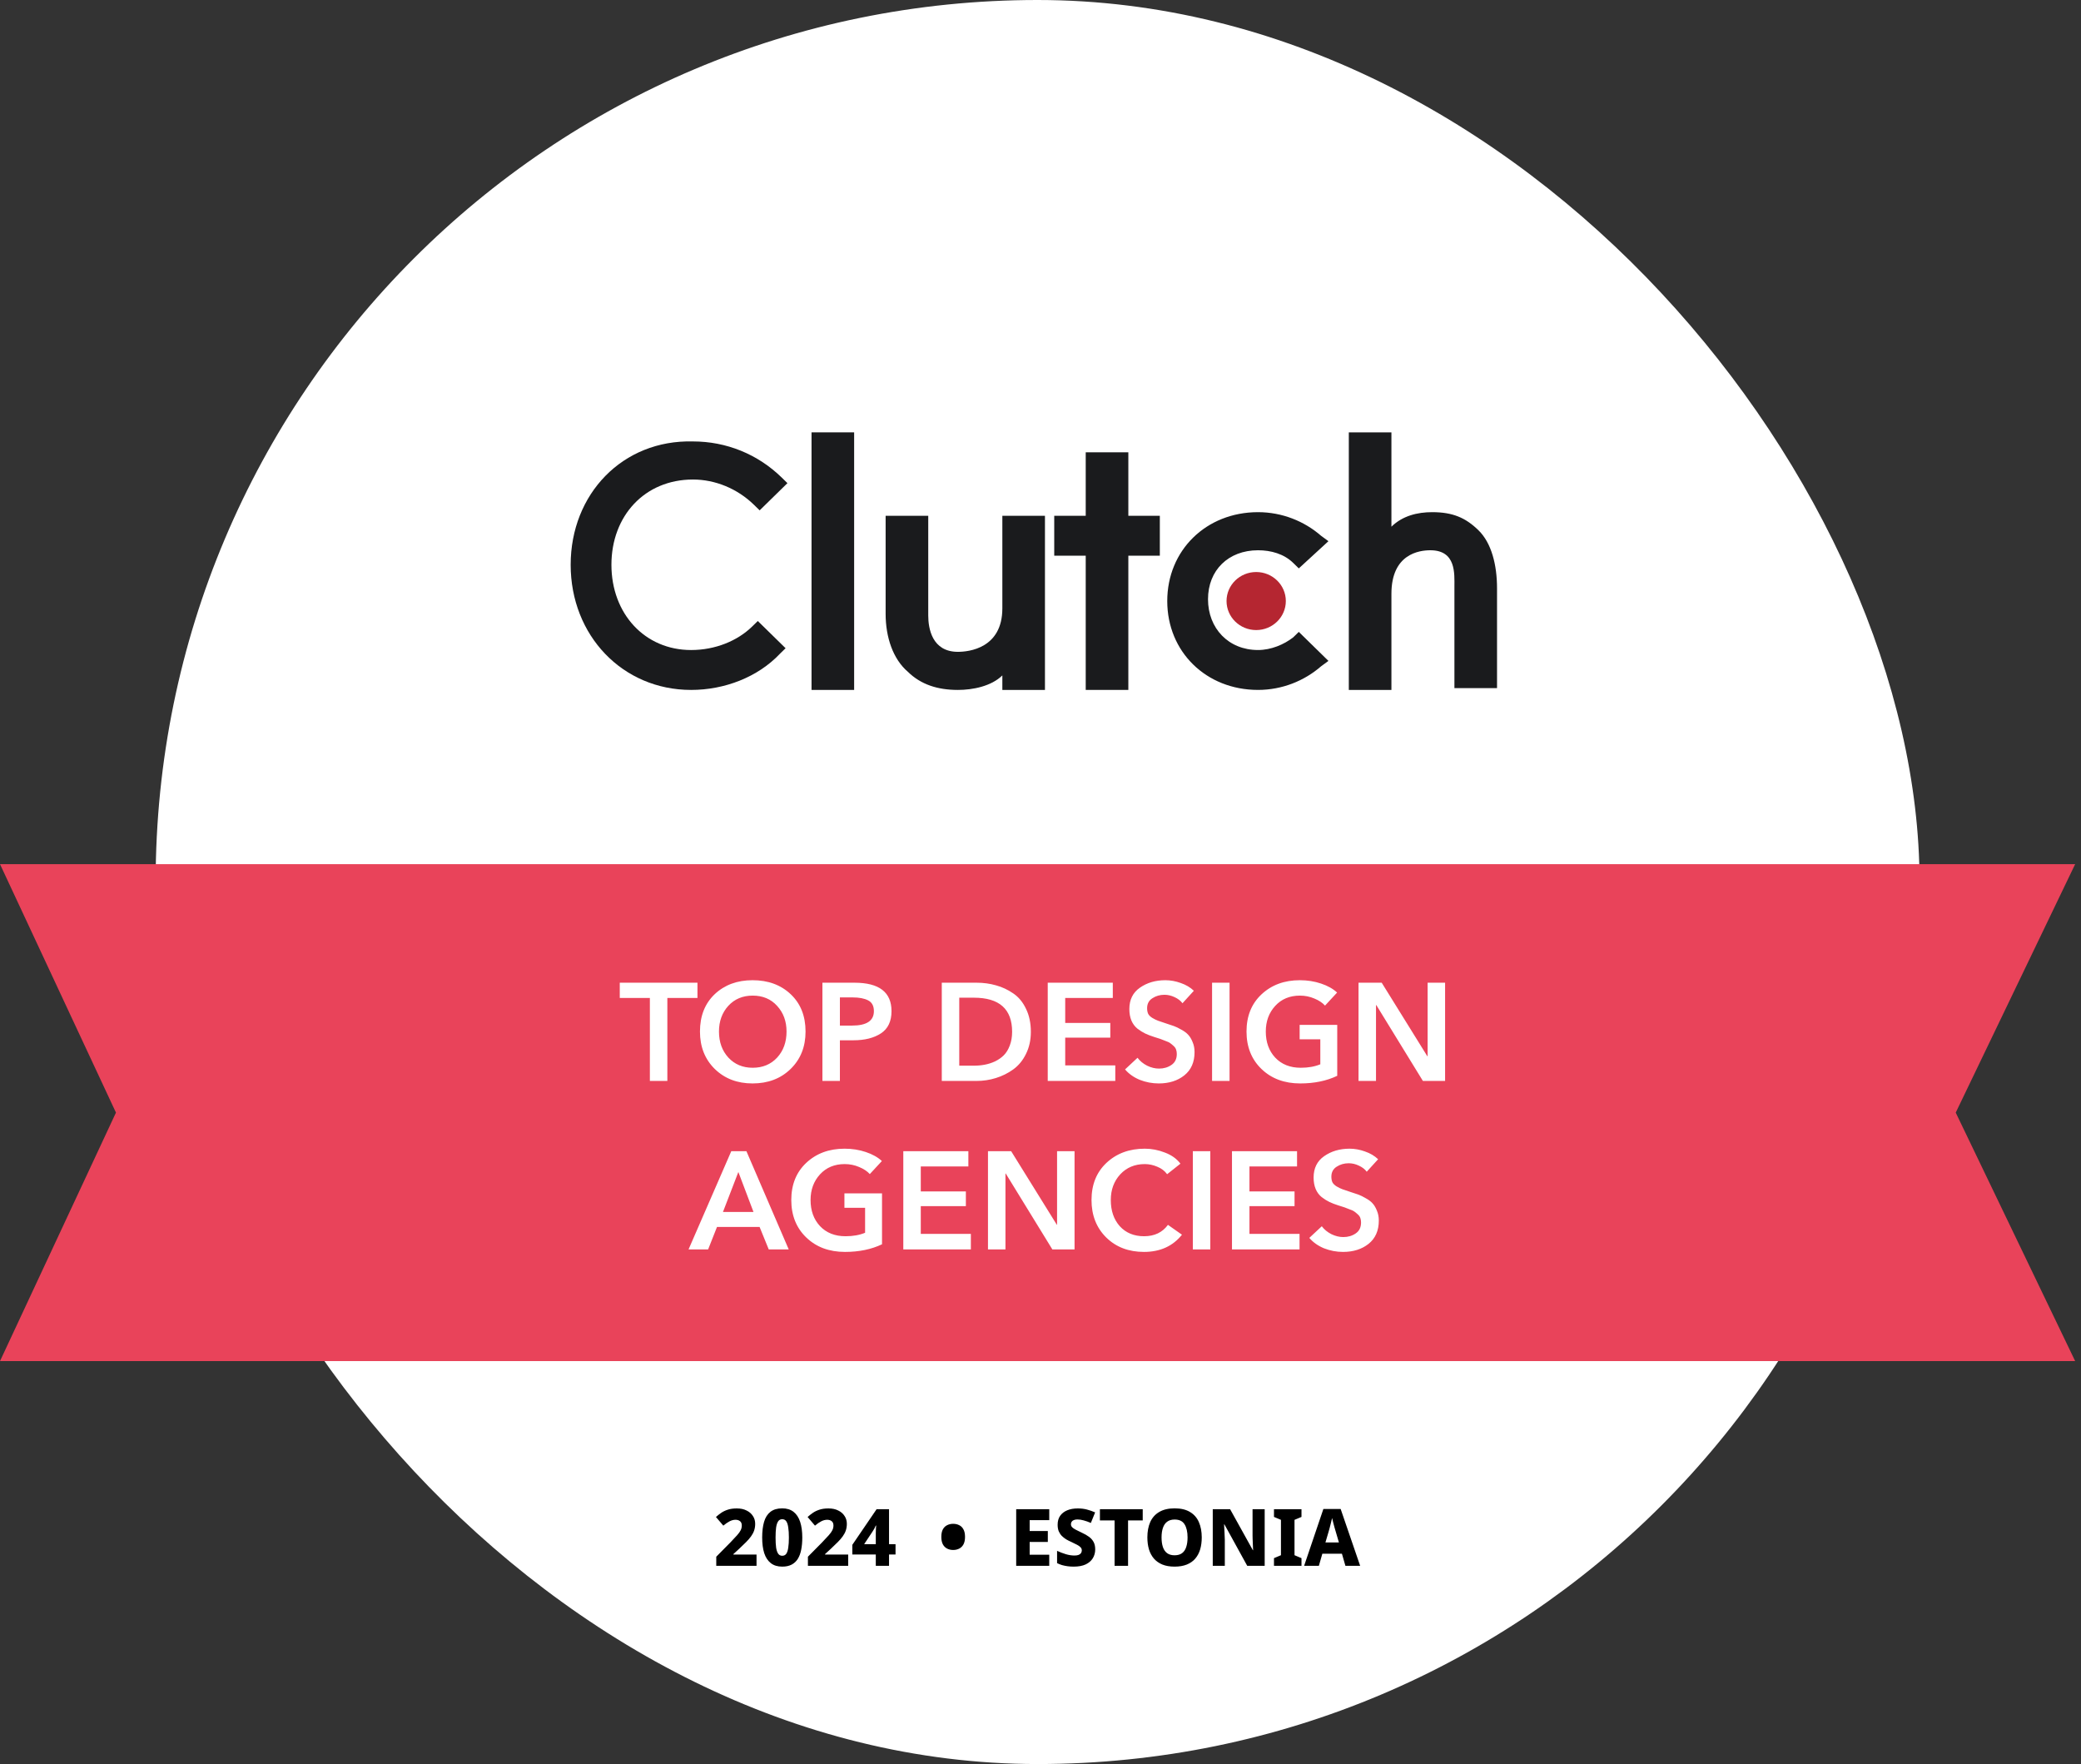 <?xml version="1.0" encoding="UTF-8"?>
<svg xmlns="http://www.w3.org/2000/svg" width="210" height="178" viewBox="0 0 210 178" fill="none">
  <rect x="0" y="0" width="210" height="178" fill="#333333" stroke="none"/>
  <g clip-path="url(#clip0_2108_4142)">
    <rect x="15.706" width="178" height="178" rx="89" fill="white"></rect>
    <path d="M81.894 43.627H86.194V69.617H81.894V43.627Z" fill="#1A1B1D"></path>
    <path d="M101.15 61.381C101.15 65.407 97.785 65.773 96.663 65.773C94.046 65.773 93.672 63.394 93.672 62.113V52.047H89.371V61.93C89.371 64.309 90.119 66.505 91.615 67.787C92.924 69.068 94.606 69.617 96.663 69.617C98.159 69.617 100.028 69.251 101.15 68.153V69.617H105.45V52.047H101.15V61.381Z" fill="#1A1B1D"></path>
    <path d="M113.864 45.64H109.564V52.046H106.386V56.072H109.564V69.616H113.864V56.072H117.042V52.046H113.864V45.64Z" fill="#1A1B1D"></path>
    <path d="M130.505 64.309C129.57 65.041 128.261 65.59 126.952 65.59C123.961 65.59 121.904 63.394 121.904 60.465C121.904 57.537 123.961 55.524 126.952 55.524C128.261 55.524 129.57 55.89 130.505 56.805L131.066 57.354L134.057 54.608L133.309 54.059C131.627 52.595 129.383 51.68 126.952 51.68C121.717 51.68 117.791 55.524 117.791 60.648C117.791 65.773 121.717 69.616 126.952 69.616C129.383 69.616 131.627 68.701 133.309 67.237L134.057 66.688L131.066 63.76L130.505 64.309Z" fill="#1A1B1D"></path>
    <path d="M149.201 53.511C147.892 52.23 146.583 51.68 144.527 51.68C143.031 51.68 141.535 52.047 140.413 53.145V43.627H136.113V69.617H140.413V59.916C140.413 55.89 143.218 55.524 144.34 55.524C146.957 55.524 146.77 57.903 146.77 59.184V69.434H151.07V59.367C151.07 56.988 150.509 54.792 149.201 53.511Z" fill="#1A1B1D"></path>
    <path d="M126.766 63.577C128.418 63.577 129.757 62.266 129.757 60.648C129.757 59.031 128.418 57.72 126.766 57.72C125.114 57.72 123.774 59.031 123.774 60.648C123.774 62.266 125.114 63.577 126.766 63.577Z" fill="#B52631"></path>
    <path d="M75.911 63.211C74.415 64.675 72.171 65.591 69.741 65.591C65.067 65.591 61.701 61.93 61.701 56.989C61.701 52.047 65.067 48.386 69.928 48.386C72.171 48.386 74.415 49.302 76.098 50.949L76.659 51.498L79.463 48.752L78.902 48.203C76.472 45.824 73.293 44.543 69.928 44.543C62.823 44.36 57.588 49.851 57.588 56.989C57.588 64.126 62.823 69.617 69.741 69.617C73.106 69.617 76.472 68.336 78.715 65.957L79.276 65.408L76.472 62.662L75.911 63.211Z" fill="#1A1B1D"></path>
    <path d="M0 87.195H209.412L197.359 112.268L209.412 137.342H0L11.702 112.268L0 87.195Z" fill="#E9435A"></path>
    <path d="M65.581 109.072V100.7H62.543V99.16H70.383V100.7H67.345V109.072H65.581ZM70.636 104.088C70.636 102.52 71.131 101.265 72.12 100.322C73.119 99.379 74.393 98.908 75.942 98.908C77.51 98.908 78.794 99.379 79.792 100.322C80.791 101.265 81.29 102.52 81.29 104.088C81.29 105.628 80.786 106.888 79.778 107.868C78.78 108.839 77.501 109.324 75.942 109.324C74.402 109.324 73.133 108.839 72.134 107.868C71.136 106.888 70.636 105.628 70.636 104.088ZM72.554 104.088C72.554 105.152 72.872 106.029 73.506 106.72C74.141 107.401 74.958 107.742 75.956 107.742C76.964 107.742 77.786 107.401 78.42 106.72C79.055 106.029 79.372 105.152 79.372 104.088C79.372 103.052 79.055 102.189 78.42 101.498C77.795 100.807 76.974 100.462 75.956 100.462C74.948 100.462 74.127 100.807 73.492 101.498C72.867 102.189 72.554 103.052 72.554 104.088ZM82.993 109.072V99.16H86.227C88.719 99.16 89.965 100.117 89.965 102.03C89.965 103.057 89.611 103.803 88.901 104.27C88.192 104.737 87.263 104.97 86.115 104.97H84.757V109.072H82.993ZM84.757 103.486H85.989C87.454 103.486 88.187 103.001 88.187 102.03C88.187 101.498 87.991 101.134 87.599 100.938C87.216 100.742 86.698 100.644 86.045 100.644H84.757V103.486ZM95.038 109.072V99.16H98.552C99.243 99.16 99.896 99.249 100.512 99.426C101.128 99.594 101.707 99.865 102.248 100.238C102.789 100.602 103.219 101.12 103.536 101.792C103.863 102.455 104.026 103.229 104.026 104.116C104.026 104.947 103.863 105.689 103.536 106.342C103.219 106.995 102.789 107.518 102.248 107.91C101.716 108.293 101.133 108.582 100.498 108.778C99.873 108.974 99.224 109.072 98.552 109.072H95.038ZM96.802 107.532H98.272C98.655 107.532 99.019 107.499 99.364 107.434C99.719 107.369 100.069 107.257 100.414 107.098C100.759 106.93 101.053 106.725 101.296 106.482C101.548 106.23 101.749 105.903 101.898 105.502C102.057 105.091 102.136 104.629 102.136 104.116C102.136 101.82 100.848 100.672 98.272 100.672H96.802V107.532ZM105.73 109.072V99.16H112.296V100.7H107.494V103.22H112.044V104.704H107.494V107.504H112.548V109.072H105.73ZM120.476 99.972L119.328 101.232C119.142 100.98 118.876 100.775 118.53 100.616C118.194 100.457 117.854 100.378 117.508 100.378C117.051 100.378 116.645 100.495 116.29 100.728C115.936 100.952 115.758 101.288 115.758 101.736C115.758 101.96 115.796 102.151 115.87 102.31C115.954 102.459 116.094 102.595 116.29 102.716C116.496 102.837 116.687 102.931 116.864 102.996C117.042 103.061 117.303 103.15 117.648 103.262C117.975 103.365 118.241 103.453 118.446 103.528C118.661 103.603 118.913 103.724 119.202 103.892C119.501 104.051 119.734 104.223 119.902 104.41C120.08 104.597 120.229 104.844 120.35 105.152C120.481 105.451 120.546 105.787 120.546 106.16C120.546 107.177 120.201 107.961 119.51 108.512C118.829 109.053 117.97 109.324 116.934 109.324C116.272 109.324 115.632 109.203 115.016 108.96C114.41 108.708 113.915 108.358 113.532 107.91L114.792 106.734C115.035 107.061 115.357 107.327 115.758 107.532C116.16 107.728 116.561 107.826 116.962 107.826C117.438 107.826 117.854 107.705 118.208 107.462C118.572 107.219 118.754 106.851 118.754 106.356C118.754 106.188 118.731 106.039 118.684 105.908C118.638 105.768 118.549 105.642 118.418 105.53C118.297 105.418 118.19 105.329 118.096 105.264C118.003 105.189 117.835 105.11 117.592 105.026C117.359 104.933 117.191 104.867 117.088 104.83C116.986 104.793 116.78 104.727 116.472 104.634C116.118 104.522 115.814 104.405 115.562 104.284C115.31 104.163 115.049 103.999 114.778 103.794C114.517 103.579 114.316 103.309 114.176 102.982C114.036 102.646 113.966 102.259 113.966 101.82C113.966 100.877 114.321 100.159 115.03 99.664C115.749 99.16 116.603 98.908 117.592 98.908C118.115 98.908 118.633 99.001 119.146 99.188C119.669 99.365 120.112 99.627 120.476 99.972ZM122.314 109.072V99.16H124.078V109.072H122.314ZM134.945 103.416V108.554C133.871 109.067 132.625 109.324 131.207 109.324C129.611 109.324 128.309 108.839 127.301 107.868C126.293 106.897 125.789 105.637 125.789 104.088C125.789 102.529 126.293 101.279 127.301 100.336C128.318 99.384 129.606 98.908 131.165 98.908C131.93 98.908 132.644 99.02 133.307 99.244C133.979 99.468 134.52 99.771 134.931 100.154L133.713 101.47C133.451 101.181 133.092 100.943 132.635 100.756C132.177 100.56 131.692 100.462 131.179 100.462C130.152 100.462 129.321 100.807 128.687 101.498C128.052 102.189 127.735 103.052 127.735 104.088C127.735 105.161 128.052 106.039 128.687 106.72C129.331 107.401 130.189 107.742 131.263 107.742C132.019 107.742 132.677 107.625 133.237 107.392V104.872H131.151V103.416H134.945ZM137.093 109.072V99.16H139.431L144.037 106.58H144.065V99.16H145.829V109.072H143.589L138.885 101.414H138.857V109.072H137.093ZM69.484 126.072L73.796 116.16H75.323L79.593 126.072H77.576L76.653 123.804H72.355L71.459 126.072H69.484ZM72.957 122.292H76.037L74.51 118.26L72.957 122.292ZM89.007 120.416V125.554C87.934 126.067 86.688 126.324 85.269 126.324C83.673 126.324 82.371 125.839 81.363 124.868C80.355 123.897 79.851 122.637 79.851 121.088C79.851 119.529 80.355 118.279 81.363 117.336C82.38 116.384 83.668 115.908 85.227 115.908C85.993 115.908 86.707 116.02 87.369 116.244C88.041 116.468 88.582 116.771 88.993 117.154L87.775 118.47C87.514 118.181 87.154 117.943 86.697 117.756C86.24 117.56 85.754 117.462 85.241 117.462C84.215 117.462 83.384 117.807 82.749 118.498C82.115 119.189 81.797 120.052 81.797 121.088C81.797 122.161 82.115 123.039 82.749 123.72C83.393 124.401 84.252 124.742 85.325 124.742C86.081 124.742 86.739 124.625 87.299 124.392V121.872H85.213V120.416H89.007ZM91.155 126.072V116.16H97.721V117.7H92.919V120.22H97.469V121.704H92.919V124.504H97.973V126.072H91.155ZM99.7 126.072V116.16H102.038L106.644 123.58H106.672V116.16H108.436V126.072H106.196L101.492 118.414H101.464V126.072H99.7ZM119.122 117.42L117.778 118.484C117.535 118.148 117.204 117.896 116.784 117.728C116.373 117.551 115.953 117.462 115.524 117.462C114.516 117.462 113.69 117.807 113.046 118.498C112.411 119.189 112.094 120.052 112.094 121.088C112.094 122.171 112.397 123.053 113.004 123.734C113.62 124.406 114.437 124.742 115.454 124.742C116.499 124.742 117.302 124.359 117.862 123.594L119.276 124.588C118.352 125.745 117.073 126.324 115.44 126.324C113.891 126.324 112.621 125.839 111.632 124.868C110.643 123.888 110.148 122.628 110.148 121.088C110.148 119.529 110.652 118.279 111.66 117.336C112.677 116.384 113.965 115.908 115.524 115.908C116.215 115.908 116.891 116.039 117.554 116.3C118.226 116.552 118.749 116.925 119.122 117.42ZM120.372 126.072V116.16H122.136V126.072H120.372ZM124.323 126.072V116.16H130.889V117.7H126.087V120.22H130.637V121.704H126.087V124.504H131.141V126.072H124.323ZM139.07 116.972L137.922 118.232C137.736 117.98 137.47 117.775 137.124 117.616C136.788 117.457 136.448 117.378 136.102 117.378C135.645 117.378 135.239 117.495 134.884 117.728C134.53 117.952 134.352 118.288 134.352 118.736C134.352 118.96 134.39 119.151 134.464 119.31C134.548 119.459 134.688 119.595 134.884 119.716C135.09 119.837 135.281 119.931 135.458 119.996C135.636 120.061 135.897 120.15 136.242 120.262C136.569 120.365 136.835 120.453 137.04 120.528C137.255 120.603 137.507 120.724 137.796 120.892C138.095 121.051 138.328 121.223 138.496 121.41C138.674 121.597 138.823 121.844 138.944 122.152C139.075 122.451 139.14 122.787 139.14 123.16C139.14 124.177 138.795 124.961 138.104 125.512C137.423 126.053 136.564 126.324 135.528 126.324C134.866 126.324 134.226 126.203 133.61 125.96C133.004 125.708 132.509 125.358 132.126 124.91L133.386 123.734C133.629 124.061 133.951 124.327 134.352 124.532C134.754 124.728 135.155 124.826 135.556 124.826C136.032 124.826 136.448 124.705 136.802 124.462C137.166 124.219 137.348 123.851 137.348 123.356C137.348 123.188 137.325 123.039 137.278 122.908C137.232 122.768 137.143 122.642 137.012 122.53C136.891 122.418 136.784 122.329 136.69 122.264C136.597 122.189 136.429 122.11 136.186 122.026C135.953 121.933 135.785 121.867 135.682 121.83C135.58 121.793 135.374 121.727 135.066 121.634C134.712 121.522 134.408 121.405 134.156 121.284C133.904 121.163 133.643 120.999 133.372 120.794C133.111 120.579 132.91 120.309 132.77 119.982C132.63 119.646 132.56 119.259 132.56 118.82C132.56 117.877 132.915 117.159 133.624 116.664C134.343 116.16 135.197 115.908 136.186 115.908C136.709 115.908 137.227 116.001 137.74 116.188C138.263 116.365 138.706 116.627 139.07 116.972Z" fill="white"></path>
    <path d="M76.344 158H72.28V157.08L73.696 155.648C73.984 155.349 74.213 155.104 74.384 154.912C74.555 154.72 74.675 154.552 74.744 154.408C74.819 154.259 74.856 154.101 74.856 153.936C74.856 153.733 74.797 153.587 74.68 153.496C74.563 153.4 74.411 153.352 74.224 153.352C74.027 153.352 73.829 153.403 73.632 153.504C73.435 153.605 73.221 153.752 72.992 153.944L72.248 153.072C72.413 152.923 72.589 152.784 72.776 152.656C72.968 152.523 73.189 152.416 73.44 152.336C73.691 152.251 73.995 152.208 74.352 152.208C74.736 152.208 75.064 152.277 75.336 152.416C75.613 152.549 75.827 152.733 75.976 152.968C76.131 153.197 76.208 153.461 76.208 153.76C76.208 154 76.173 154.224 76.104 154.432C76.035 154.635 75.931 154.832 75.792 155.024C75.659 155.211 75.491 155.405 75.288 155.608C75.085 155.811 74.856 156.032 74.6 156.272L74.008 156.816V156.864H76.344V158ZM80.961 155.144C80.961 155.608 80.924 156.021 80.849 156.384C80.78 156.741 80.665 157.048 80.505 157.304C80.345 157.555 80.137 157.747 79.881 157.88C79.625 158.013 79.31 158.08 78.937 158.08C78.468 158.08 78.084 157.963 77.785 157.728C77.486 157.493 77.265 157.157 77.121 156.72C76.982 156.283 76.913 155.757 76.913 155.144C76.913 154.525 76.977 153.997 77.105 153.56C77.233 153.123 77.446 152.787 77.745 152.552C78.044 152.317 78.441 152.2 78.937 152.2C79.401 152.2 79.782 152.317 80.081 152.552C80.38 152.787 80.601 153.123 80.745 153.56C80.889 153.997 80.961 154.525 80.961 155.144ZM78.265 155.144C78.265 155.555 78.284 155.896 78.321 156.168C78.364 156.435 78.433 156.637 78.529 156.776C78.625 156.915 78.761 156.984 78.937 156.984C79.113 156.984 79.249 156.917 79.345 156.784C79.441 156.645 79.508 156.44 79.545 156.168C79.588 155.896 79.609 155.555 79.609 155.144C79.609 154.739 79.588 154.4 79.545 154.128C79.508 153.851 79.441 153.643 79.345 153.504C79.249 153.365 79.113 153.296 78.937 153.296C78.761 153.296 78.625 153.365 78.529 153.504C78.433 153.643 78.364 153.848 78.321 154.12C78.284 154.392 78.265 154.733 78.265 155.144ZM85.594 158H81.53V157.08L82.946 155.648C83.234 155.349 83.463 155.104 83.634 154.912C83.805 154.72 83.925 154.552 83.994 154.408C84.069 154.259 84.106 154.101 84.106 153.936C84.106 153.733 84.047 153.587 83.93 153.496C83.813 153.4 83.661 153.352 83.474 153.352C83.277 153.352 83.079 153.403 82.882 153.504C82.685 153.605 82.471 153.752 82.242 153.944L81.498 153.072C81.663 152.923 81.839 152.784 82.026 152.656C82.218 152.523 82.439 152.416 82.69 152.336C82.941 152.251 83.245 152.208 83.602 152.208C83.986 152.208 84.314 152.277 84.586 152.416C84.863 152.549 85.077 152.733 85.226 152.968C85.381 153.197 85.458 153.461 85.458 153.76C85.458 154 85.423 154.224 85.354 154.432C85.285 154.635 85.181 154.832 85.042 155.024C84.909 155.211 84.741 155.405 84.538 155.608C84.335 155.811 84.106 156.032 83.85 156.272L83.258 156.816V156.864H85.594V158ZM90.371 156.856H89.715V158H88.379V156.856H86.011V155.88L88.459 152.288H89.715V155.816H90.371V156.856ZM88.379 154.992C88.379 154.912 88.379 154.819 88.379 154.712C88.384 154.6 88.387 154.491 88.387 154.384C88.392 154.272 88.398 154.176 88.403 154.096C88.408 154.011 88.414 153.957 88.419 153.936H88.379C88.331 154.048 88.283 154.149 88.235 154.24C88.187 154.325 88.128 154.421 88.059 154.528L87.203 155.816H88.379V154.992ZM94.992 155.08C94.992 154.76 95.046 154.504 95.152 154.312C95.259 154.12 95.403 153.981 95.584 153.896C95.766 153.805 95.966 153.76 96.184 153.76C96.408 153.76 96.611 153.805 96.792 153.896C96.974 153.981 97.118 154.123 97.224 154.32C97.331 154.512 97.384 154.765 97.384 155.08C97.384 155.389 97.331 155.643 97.224 155.84C97.118 156.032 96.974 156.173 96.792 156.264C96.611 156.355 96.408 156.4 96.184 156.4C95.966 156.4 95.766 156.355 95.584 156.264C95.403 156.173 95.259 156.032 95.152 155.84C95.046 155.643 94.992 155.389 94.992 155.08ZM105.883 158H102.547V152.288H105.883V153.392H103.907V154.488H105.739V155.592H103.907V156.88H105.883V158ZM110.521 156.344C110.521 156.669 110.441 156.965 110.281 157.232C110.121 157.493 109.881 157.701 109.561 157.856C109.241 158.005 108.838 158.08 108.353 158.08C108.129 158.08 107.921 158.067 107.729 158.04C107.537 158.013 107.353 157.976 107.177 157.928C107.006 157.875 106.838 157.808 106.673 157.728V156.488C106.961 156.621 107.254 156.733 107.553 156.824C107.857 156.915 108.147 156.96 108.424 156.96C108.601 156.96 108.742 156.939 108.849 156.896C108.961 156.848 109.041 156.787 109.089 156.712C109.142 156.632 109.169 156.541 109.169 156.44C109.169 156.317 109.126 156.213 109.041 156.128C108.961 156.037 108.841 155.952 108.681 155.872C108.521 155.787 108.326 155.691 108.097 155.584C107.926 155.509 107.758 155.424 107.593 155.328C107.433 155.227 107.286 155.112 107.153 154.984C107.025 154.851 106.921 154.693 106.84 154.512C106.766 154.325 106.729 154.107 106.729 153.856C106.729 153.499 106.811 153.2 106.977 152.96C107.147 152.715 107.385 152.528 107.689 152.4C107.993 152.272 108.35 152.208 108.761 152.208C109.097 152.208 109.406 152.245 109.689 152.32C109.971 152.395 110.246 152.491 110.513 152.608L110.081 153.672C109.825 153.56 109.585 153.475 109.361 153.416C109.142 153.352 108.929 153.32 108.721 153.32C108.577 153.32 108.457 153.341 108.361 153.384C108.265 153.421 108.193 153.477 108.145 153.552C108.097 153.621 108.073 153.704 108.073 153.8C108.073 153.912 108.11 154.011 108.185 154.096C108.259 154.176 108.377 154.259 108.537 154.344C108.697 154.429 108.907 154.533 109.169 154.656C109.451 154.784 109.694 154.923 109.897 155.072C110.099 155.221 110.254 155.397 110.361 155.6C110.467 155.797 110.521 156.045 110.521 156.344ZM113.836 158H112.476V153.416H110.996V152.288H115.316V153.416H113.836V158ZM121.272 155.136C121.272 155.579 121.218 155.981 121.112 156.344C121.005 156.701 120.84 157.011 120.616 157.272C120.392 157.533 120.106 157.733 119.76 157.872C119.413 158.011 119.002 158.08 118.528 158.08C118.058 158.08 117.65 158.011 117.304 157.872C116.957 157.728 116.672 157.528 116.448 157.272C116.224 157.011 116.056 156.699 115.944 156.336C115.837 155.973 115.784 155.571 115.784 155.128C115.784 154.536 115.88 154.021 116.072 153.584C116.269 153.147 116.57 152.808 116.976 152.568C117.386 152.323 117.906 152.2 118.536 152.2C119.17 152.2 119.688 152.323 120.088 152.568C120.493 152.808 120.792 153.149 120.984 153.592C121.176 154.029 121.272 154.544 121.272 155.136ZM117.216 155.136C117.216 155.509 117.261 155.832 117.352 156.104C117.442 156.371 117.584 156.576 117.776 156.72C117.973 156.864 118.224 156.936 118.528 156.936C118.842 156.936 119.096 156.864 119.288 156.72C119.48 156.576 119.618 156.371 119.704 156.104C119.794 155.832 119.84 155.509 119.84 155.136C119.84 154.571 119.738 154.128 119.536 153.808C119.338 153.488 119.005 153.328 118.536 153.328C118.226 153.328 117.973 153.403 117.776 153.552C117.584 153.696 117.442 153.904 117.352 154.176C117.261 154.443 117.216 154.763 117.216 155.136ZM127.623 158H125.863L123.559 153.816H123.527C123.532 153.928 123.538 154.051 123.543 154.184C123.554 154.312 123.562 154.445 123.567 154.584C123.572 154.717 123.578 154.851 123.583 154.984C123.588 155.112 123.594 155.237 123.599 155.36V158H122.383V152.288H124.135L126.431 156.424H126.455C126.45 156.312 126.444 156.195 126.439 156.072C126.434 155.944 126.428 155.816 126.423 155.688C126.418 155.555 126.412 155.427 126.407 155.304C126.407 155.176 126.404 155.053 126.399 154.936V152.288H127.623V158ZM131.337 158H128.561V157.224L129.265 156.928V153.36L128.561 153.064V152.288H131.337V153.064L130.633 153.36V156.928L131.337 157.224V158ZM135.77 158L135.418 156.776H133.442L133.09 158H131.602L133.546 152.264H135.29L137.258 158H135.77ZM134.778 154.496C134.751 154.4 134.714 154.272 134.666 154.112C134.623 153.947 134.578 153.779 134.53 153.608C134.487 153.437 134.452 153.293 134.426 153.176C134.404 153.293 134.37 153.44 134.322 153.616C134.279 153.787 134.236 153.955 134.194 154.12C134.151 154.28 134.116 154.405 134.09 154.496L133.754 155.64H135.114L134.778 154.496Z" fill="black"></path>
  </g>
  <defs>
    <clipPath id="clip0_2108_4142">
      <rect width="209.412" height="178" fill="white"></rect>
    </clipPath>
  </defs>
</svg>
